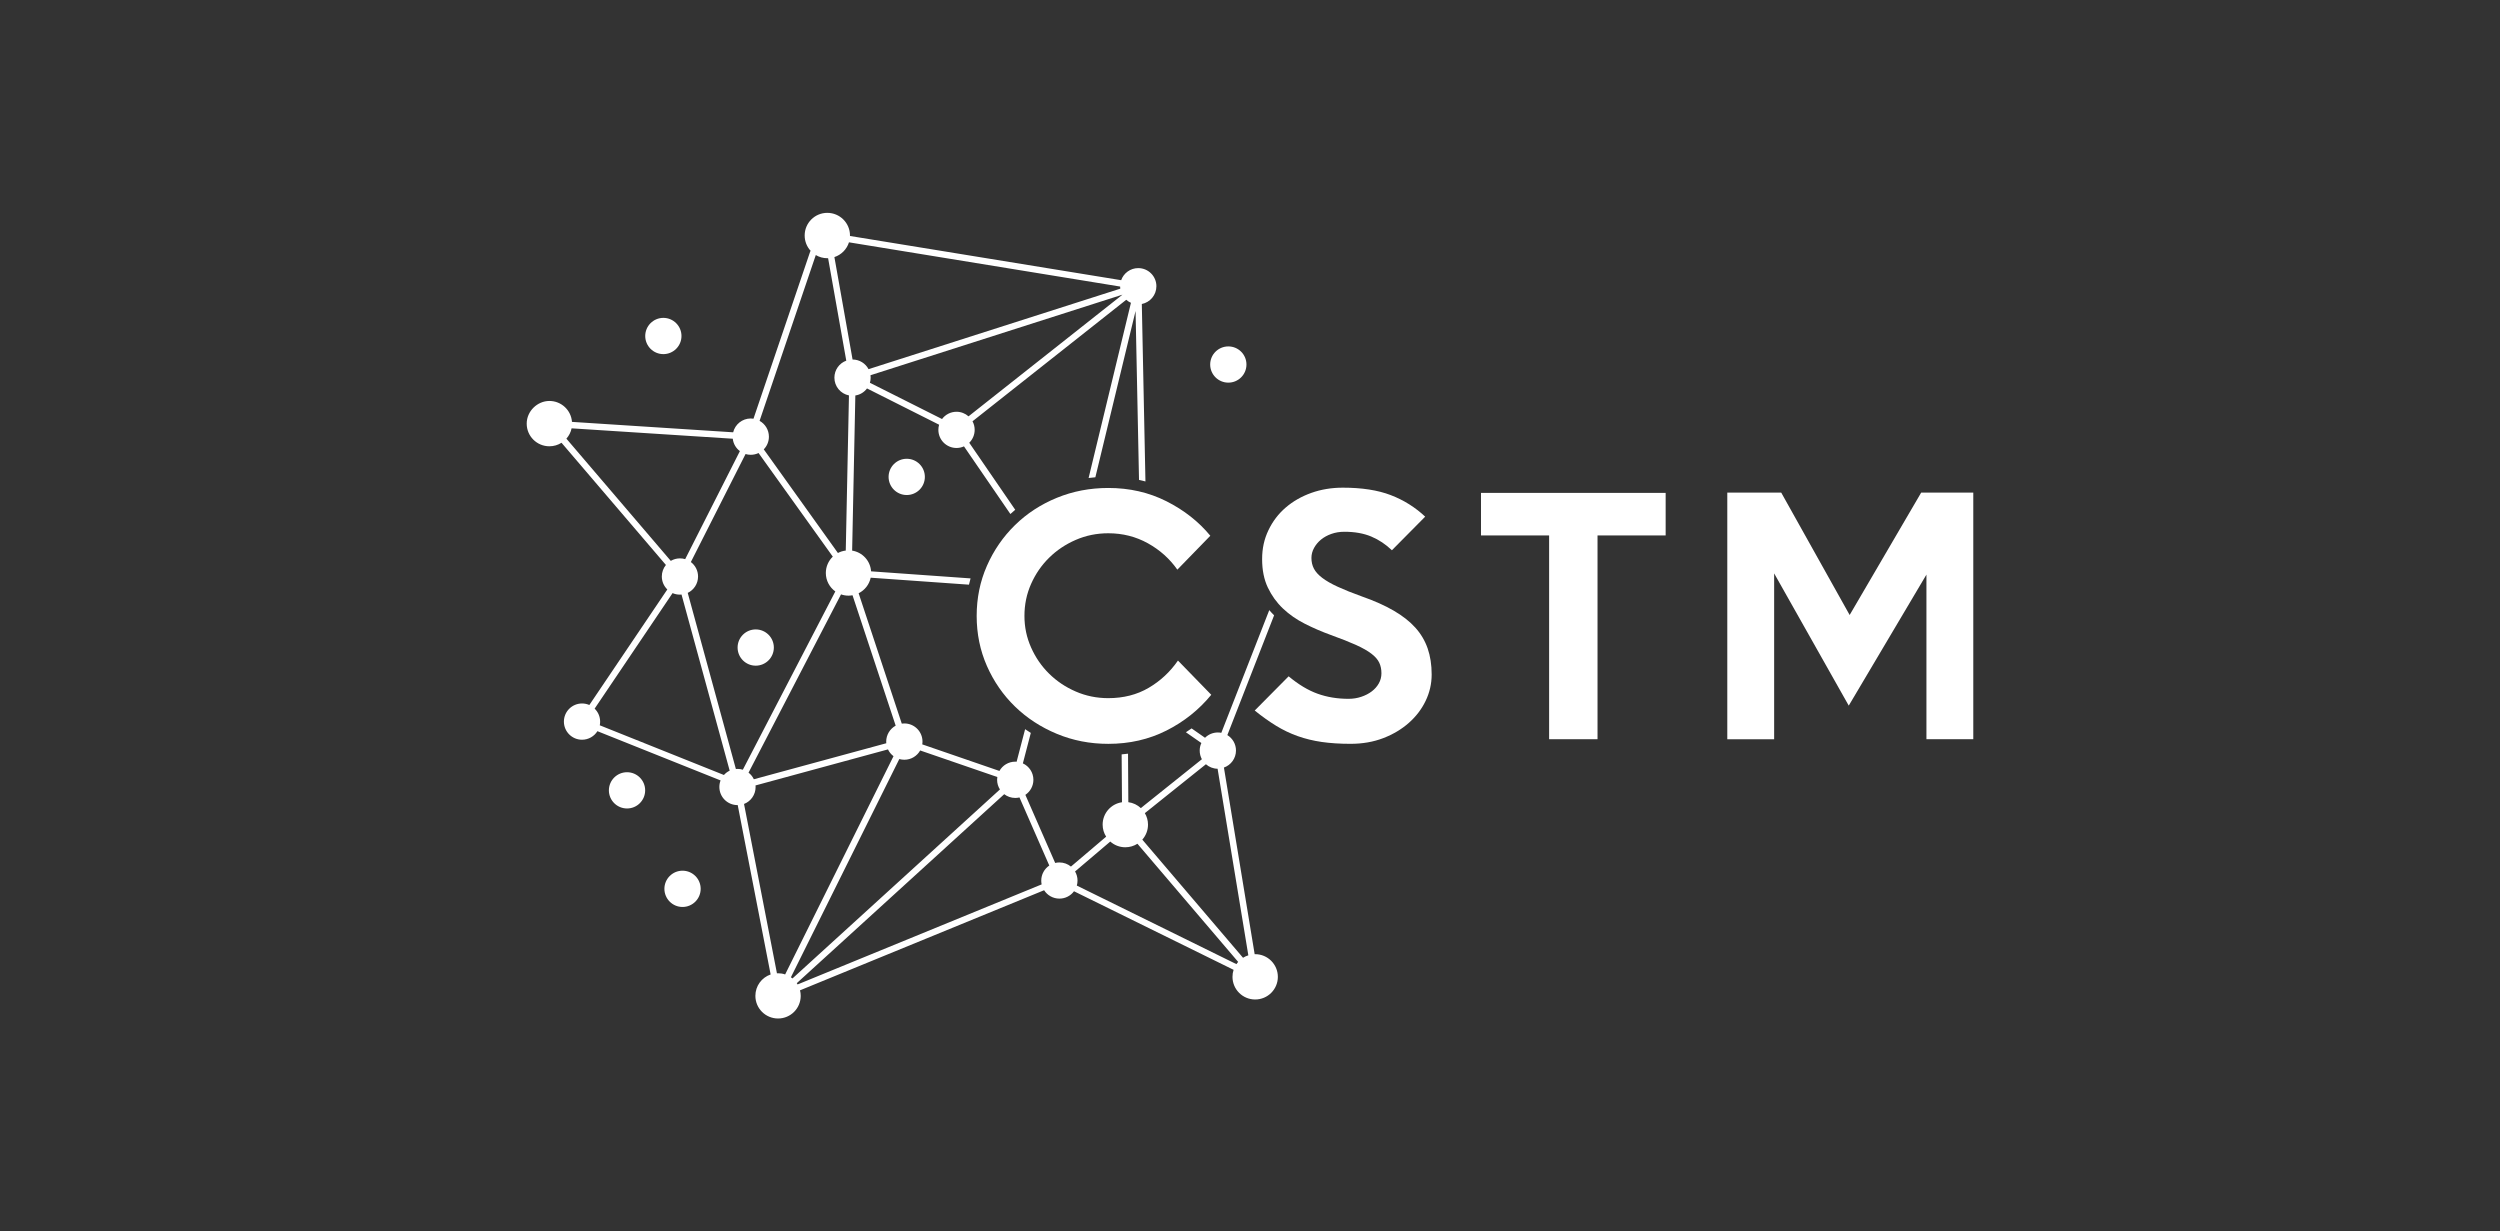 <?xml version="1.0" encoding="UTF-8"?>
<svg id="Camada_1" data-name="Camada 1" xmlns="http://www.w3.org/2000/svg" viewBox="0 0 1080 532">
  <rect x="0" y="0" width="1080" height="532" fill="#333333" stroke="none"/>
  <defs>
    <style>
      .cls-1 {
        fill: #fff;
      }
    </style>
  </defs>
  <path class="cls-1" d="M719.56,231.31h-29.43v88.03h-20.91v-88.03h-29.43v-18.38h79.77v18.38Z"/>
  <path class="cls-1" d="M852.46,319.34h-20.24v-71.11l-33.56,56.6-32.23-57.13v71.65h-20.24v-106.54h23.3l29.56,52.87,30.9-52.87h22.51v106.54Z"/>
  <g>
    <path class="cls-1" d="M286.57,152.98c4.33,0,7.83-3.51,7.83-7.83s-3.51-7.83-7.83-7.83-7.83,3.51-7.83,7.83,3.51,7.83,7.83,7.83Z"/>
    <path class="cls-1" d="M391.71,198.19c-4.33,0-7.84,3.51-7.84,7.83s3.51,7.83,7.84,7.83,7.83-3.5,7.83-7.83-3.51-7.83-7.83-7.83Z"/>
    <path class="cls-1" d="M270.88,333.6c-4.33,0-7.84,3.51-7.84,7.83s3.51,7.83,7.84,7.83,7.83-3.51,7.83-7.83-3.51-7.83-7.83-7.83Z"/>
    <path class="cls-1" d="M294.85,376.14c-4.32,0-7.83,3.51-7.83,7.83s3.51,7.84,7.83,7.84,7.84-3.51,7.84-7.84-3.51-7.83-7.84-7.83Z"/>
    <path class="cls-1" d="M530.64,165.3c4.32,0,7.83-3.5,7.83-7.83s-3.51-7.82-7.83-7.82-7.84,3.5-7.84,7.82,3.51,7.83,7.84,7.83Z"/>
    <path class="cls-1" d="M326.47,271.91c-4.33,0-7.83,3.51-7.83,7.83s3.51,7.83,7.83,7.83,7.83-3.51,7.83-7.83-3.51-7.83-7.83-7.83Z"/>
    <path class="cls-1" d="M527.62,316.58c-.5-.1-.99-.15-1.52-.15-2.17,0-4.12.88-5.53,2.29l-5.8-4.05c-.8.57-1.62,1.12-2.46,1.66l6.68,4.66c-.47.99-.72,2.1-.72,3.27,0,1.35.35,2.63.94,3.73h0s-26.38,21.11-26.38,21.11c-1.44-1.37-3.32-2.29-5.39-2.56l-.13-20.95c-.91.12-1.83.22-2.76.3l.15,20.68c-4.73.68-8.36,4.74-8.36,9.66,0,1.92.55,3.7,1.52,5.21l-15.21,12.92c-1.37-1.12-3.11-1.78-4.99-1.78-.64,0-1.24.07-1.82.22l-12.88-29.42c2.09-1.41,3.47-3.79,3.47-6.51,0-3.15-1.87-5.86-4.55-7.09l3.43-13.16c-.83-.52-1.65-1.06-2.46-1.61l-3.67,14.06c-.19-.01-.4-.03-.59-.03-2.94,0-5.5,1.62-6.84,4.01l-33.22-11.44-.12-.04c.08-.39.11-.79.11-1.2,0-4.33-3.51-7.84-7.83-7.84-.39,0-.76.03-1.12.08l-18.64-56.32c2.64-1.31,4.59-3.77,5.21-6.72l42.46,3.01c.21-.91.44-1.82.69-2.71l-42.98-3.05c-.3-4.55-3.73-8.25-8.18-8.95l1.38-67.02c2.06-.3,3.86-1.44,5.04-3.04l31.15,15.67c-.21.7-.32,1.45-.32,2.22,0,4.33,3.51,7.83,7.84,7.83,1.15,0,2.24-.25,3.22-.7l20.05,29.23c.68-.63,1.38-1.23,2.09-1.83l-19.86-28.95c1.44-1.42,2.34-3.4,2.34-5.58,0-1.34-.33-2.6-.93-3.7l66.41-52.49c.59.54,1.29.98,2.03,1.31l-18.29,75.68c.97-.12,1.94-.23,2.92-.31l17.37-71.84,1.49,72.98c.93.2,1.86.42,2.78.66l-1.57-76.65c3.59-.72,6.3-3.88,6.3-7.68,0-4.33-3.51-7.83-7.84-7.83-3.41,0-6.31,2.18-7.38,5.22l-117.16-19.1c.01-.07.01-.14.01-.21,0-5.4-4.38-9.78-9.8-9.78s-9.78,4.38-9.78,9.78c0,2.57.98,4.91,2.61,6.66l-.22.26-24.5,72.23c-.39-.07-.77-.1-1.17-.1-3.68,0-6.77,2.54-7.61,5.97l-69.63-4.5c-.37-5.06-4.6-9.04-9.76-9.04s-9.8,4.38-9.8,9.8,4.39,9.78,9.8,9.78c1.93,0,3.73-.55,5.24-1.52l45.1,52.79c-1.11,1.37-1.77,3.1-1.77,4.97,0,2.2.91,4.2,2.38,5.61l-33.69,49.92c-.97-.43-2.03-.66-3.16-.66-4.33,0-7.83,3.51-7.83,7.83s3.51,7.83,7.83,7.83c2.81,0,5.26-1.48,6.65-3.69l53.21,21.28c-.35.87-.53,1.82-.53,2.82,0,4.32,3.5,7.83,7.82,7.83h.11l14.22,73.17c-3.84,1.31-6.59,4.95-6.59,9.24,0,5.4,4.38,9.78,9.8,9.78s9.78-4.38,9.78-9.78c0-.83-.1-1.63-.3-2.39l105.45-43.24c1.38,2.18,3.83,3.62,6.61,3.62,2.58,0,4.88-1.24,6.3-3.18l68.95,33.94c-.32.95-.48,1.98-.48,3.04,0,5.4,4.39,9.78,9.8,9.78s9.8-4.38,9.8-9.78-4.39-9.8-9.8-9.8c-.07,0-.15,0-.22.01l-13.28-80.63c3.04-1.06,5.21-3.97,5.21-7.36,0-2.82-1.49-5.29-3.73-6.66l20.2-51.74c-.73-.72-1.42-1.47-2.09-2.25l-20.7,52.97ZM368.29,257.16l18.64,56.32c-2.43,1.34-4.09,3.92-4.09,6.9,0,.23.01.47.04.7l-57.22,15.56c-.52-1.12-1.31-2.1-2.29-2.85l39.95-77.02c1.01.36,2.1.55,3.23.55.59,0,1.17-.06,1.74-.17ZM484.81,127.33s.01.03.01.04l-66.42,52.49c-1.38-1.23-3.21-1.98-5.18-1.98-2.56,0-4.84,1.23-6.26,3.14l-31.16-15.66c.21-.7.32-1.45.32-2.22,0-.36-.03-.7-.07-1.04l108.76-34.78ZM366.76,104.68l117.14,19.11c0,.3.03.61.07.91l-108.76,34.78c-1.3-2.47-3.9-4.16-6.9-4.17l-7.85-44.25c3-.98,5.36-3.37,6.3-6.38ZM352.42,110.18c1.46.87,3.16,1.37,4.99,1.37.11,0,.22,0,.33-.01l7.85,44.27c-3,1.08-5.13,3.97-5.13,7.34,0,3.8,2.69,6.96,6.29,7.67l-1.38,67.02c-1.22.14-2.35.5-3.39,1.05l-32.03-44.77c1.38-1.41,2.22-3.34,2.22-5.47,0-2.94-1.63-5.51-4.03-6.85l24.28-71.61ZM244.68,189.5c1.12-1.26,1.91-2.78,2.25-4.46l69.63,4.49c.23,2.2,1.4,4.1,3.07,5.36l-23.63,46.66c-.7-.22-1.46-.33-2.25-.33-1.45,0-2.8.39-3.97,1.08l-45.1-52.8ZM312.73,334.82l-.1-.07-53.52-21.42c.1-.51.15-1.04.15-1.58,0-2.2-.91-4.2-2.38-5.62l33.67-49.91c.97.43,2.05.66,3.18.66.24,0,.46-.01.69-.04l20.8,76.08c-.97.46-1.81,1.11-2.5,1.89ZM318.59,332.17c-.23,0-.46.01-.69.04l-20.8-76.08c2.64-1.26,4.46-3.95,4.46-7.08,0-2.56-1.22-4.82-3.11-6.25l23.63-46.66c.7.22,1.46.33,2.25.33,1.2,0,2.35-.28,3.37-.76l32.07,44.76c-1.85,1.78-3.01,4.28-3.01,7.06,0,3.29,1.62,6.2,4.1,7.97l-39.95,77.01c-.73-.22-1.52-.35-2.34-.35ZM336.12,420.45c-.17,0-.32,0-.48.03l-14.22-73.17c2.93-1.13,5-3.98,5-7.31,0-.23-.01-.46-.04-.69l57.23-15.57c.54,1.17,1.37,2.17,2.39,2.93l-46.82,94.29c-.97-.35-2-.51-3.07-.51ZM342.36,422.69c-.22-.18-.46-.36-.69-.51l46.83-94.27c.69.19,1.42.3,2.18.3,2.94,0,5.5-1.62,6.84-4.01l33.33,11.47c-.07.39-.1.79-.1,1.2,0,1.53.44,2.97,1.22,4.17l-89.61,81.64ZM449.82,380.42c0,.57.06,1.12.17,1.64l-105.43,43.22c-.1-.19-.22-.37-.35-.55l89.61-81.64c1.33,1.02,2.98,1.62,4.77,1.62.64,0,1.24-.07,1.82-.22l12.88,29.42c-2.09,1.41-3.47,3.79-3.47,6.51ZM534.14,416.51l-68.95-33.94c.19-.68.3-1.41.3-2.16,0-1.44-.39-2.79-1.06-3.94l15.21-12.92c1.73,1.55,4.01,2.47,6.49,2.47,1.92,0,3.73-.55,5.24-1.52l43.51,51.04c-.26.29-.53.62-.75.95ZM539.28,412.7c-.82.25-1.59.61-2.29,1.06l-43.51-51.04c1.52-1.71,2.46-3.99,2.46-6.48,0-1.81-.5-3.51-1.37-4.96l26.39-21.13c1.34,1.19,3.1,1.92,5.04,1.95l13.28,80.6Z"/>
  </g>
  <path class="cls-1" d="M618.48,291.37c0,4-.87,7.79-2.6,11.39-1.73,3.6-4.15,6.77-7.26,9.52-3.11,2.75-6.79,4.95-11.05,6.59-4.26,1.64-8.97,2.46-14.12,2.46-4.62,0-8.77-.27-12.45-.8-3.68-.53-7.15-1.38-10.39-2.53-3.24-1.15-6.35-2.64-9.32-4.46-2.98-1.82-6.06-4.02-9.25-6.59l14.65-14.78c4.26,3.55,8.43,6.06,12.52,7.52,4.08,1.47,8.52,2.2,13.32,2.2,1.95,0,3.8-.29,5.53-.87,1.73-.58,3.24-1.35,4.53-2.33,1.29-.98,2.31-2.13,3.06-3.46.75-1.33,1.13-2.8,1.13-4.39,0-1.69-.31-3.2-.93-4.53-.62-1.33-1.73-2.62-3.33-3.86-1.6-1.24-3.82-2.51-6.66-3.8-2.84-1.29-6.48-2.73-10.92-4.33-3.91-1.42-7.66-3.04-11.25-4.86-3.6-1.82-6.75-4.02-9.46-6.59-2.71-2.57-4.88-5.59-6.53-9.06-1.64-3.46-2.46-7.55-2.46-12.25s.91-8.7,2.73-12.52c1.82-3.82,4.31-7.08,7.46-9.79,3.15-2.71,6.84-4.81,11.05-6.32,4.22-1.51,8.77-2.26,13.65-2.26,8.17,0,15.05,1.06,20.64,3.2,5.59,2.13,10.56,5.24,14.91,9.32l-14.38,14.52c-2.66-2.57-5.64-4.55-8.92-5.93-3.29-1.38-7.15-2.06-11.59-2.06-2.04,0-3.93.31-5.66.93-1.73.62-3.22,1.44-4.46,2.46-1.24,1.02-2.24,2.22-3,3.6-.76,1.38-1.13,2.82-1.13,4.33,0,1.69.35,3.22,1.06,4.59.71,1.38,1.91,2.71,3.6,4,1.69,1.29,3.93,2.58,6.73,3.86,2.8,1.29,6.28,2.69,10.45,4.19,5.33,1.86,9.9,3.91,13.72,6.13,3.82,2.22,6.92,4.66,9.32,7.32,2.4,2.66,4.17,5.66,5.33,8.99,1.15,3.33,1.73,7.08,1.73,11.25Z"/>
  <path class="cls-1" d="M523.26,300.16c-5.33,6.48-11.78,11.63-19.38,15.45-7.59,3.82-15.96,5.73-25.1,5.73-7.9,0-15.31-1.44-22.24-4.33-6.92-2.88-12.95-6.81-18.07-11.79-5.12-4.97-9.16-10.81-12.12-17.51-2.95-6.7-4.43-13.92-4.43-21.64s1.48-14.94,4.43-21.64c2.95-6.7,6.99-12.56,12.12-17.58,5.12-5.02,11.15-8.94,18.07-11.79,6.93-2.84,14.34-4.26,22.24-4.26,9.14,0,17.51,1.91,25.1,5.73,7.59,3.82,13.92,8.79,18.98,14.91l-14.25,14.65c-3.29-4.7-7.53-8.5-12.72-11.39-5.19-2.88-10.9-4.33-17.11-4.33-4.97,0-9.65.95-14.05,2.86-4.4,1.91-8.24,4.48-11.52,7.72-3.29,3.24-5.88,7.01-7.79,11.32-1.91,4.31-2.86,8.9-2.86,13.78s.95,9.34,2.86,13.65c1.91,4.31,4.5,8.08,7.79,11.32,3.28,3.24,7.12,5.82,11.52,7.72,4.39,1.91,9.08,2.86,14.05,2.86,6.57,0,12.39-1.49,17.45-4.46,5.06-2.97,9.28-6.9,12.65-11.78l14.38,14.78Z"/>
</svg>